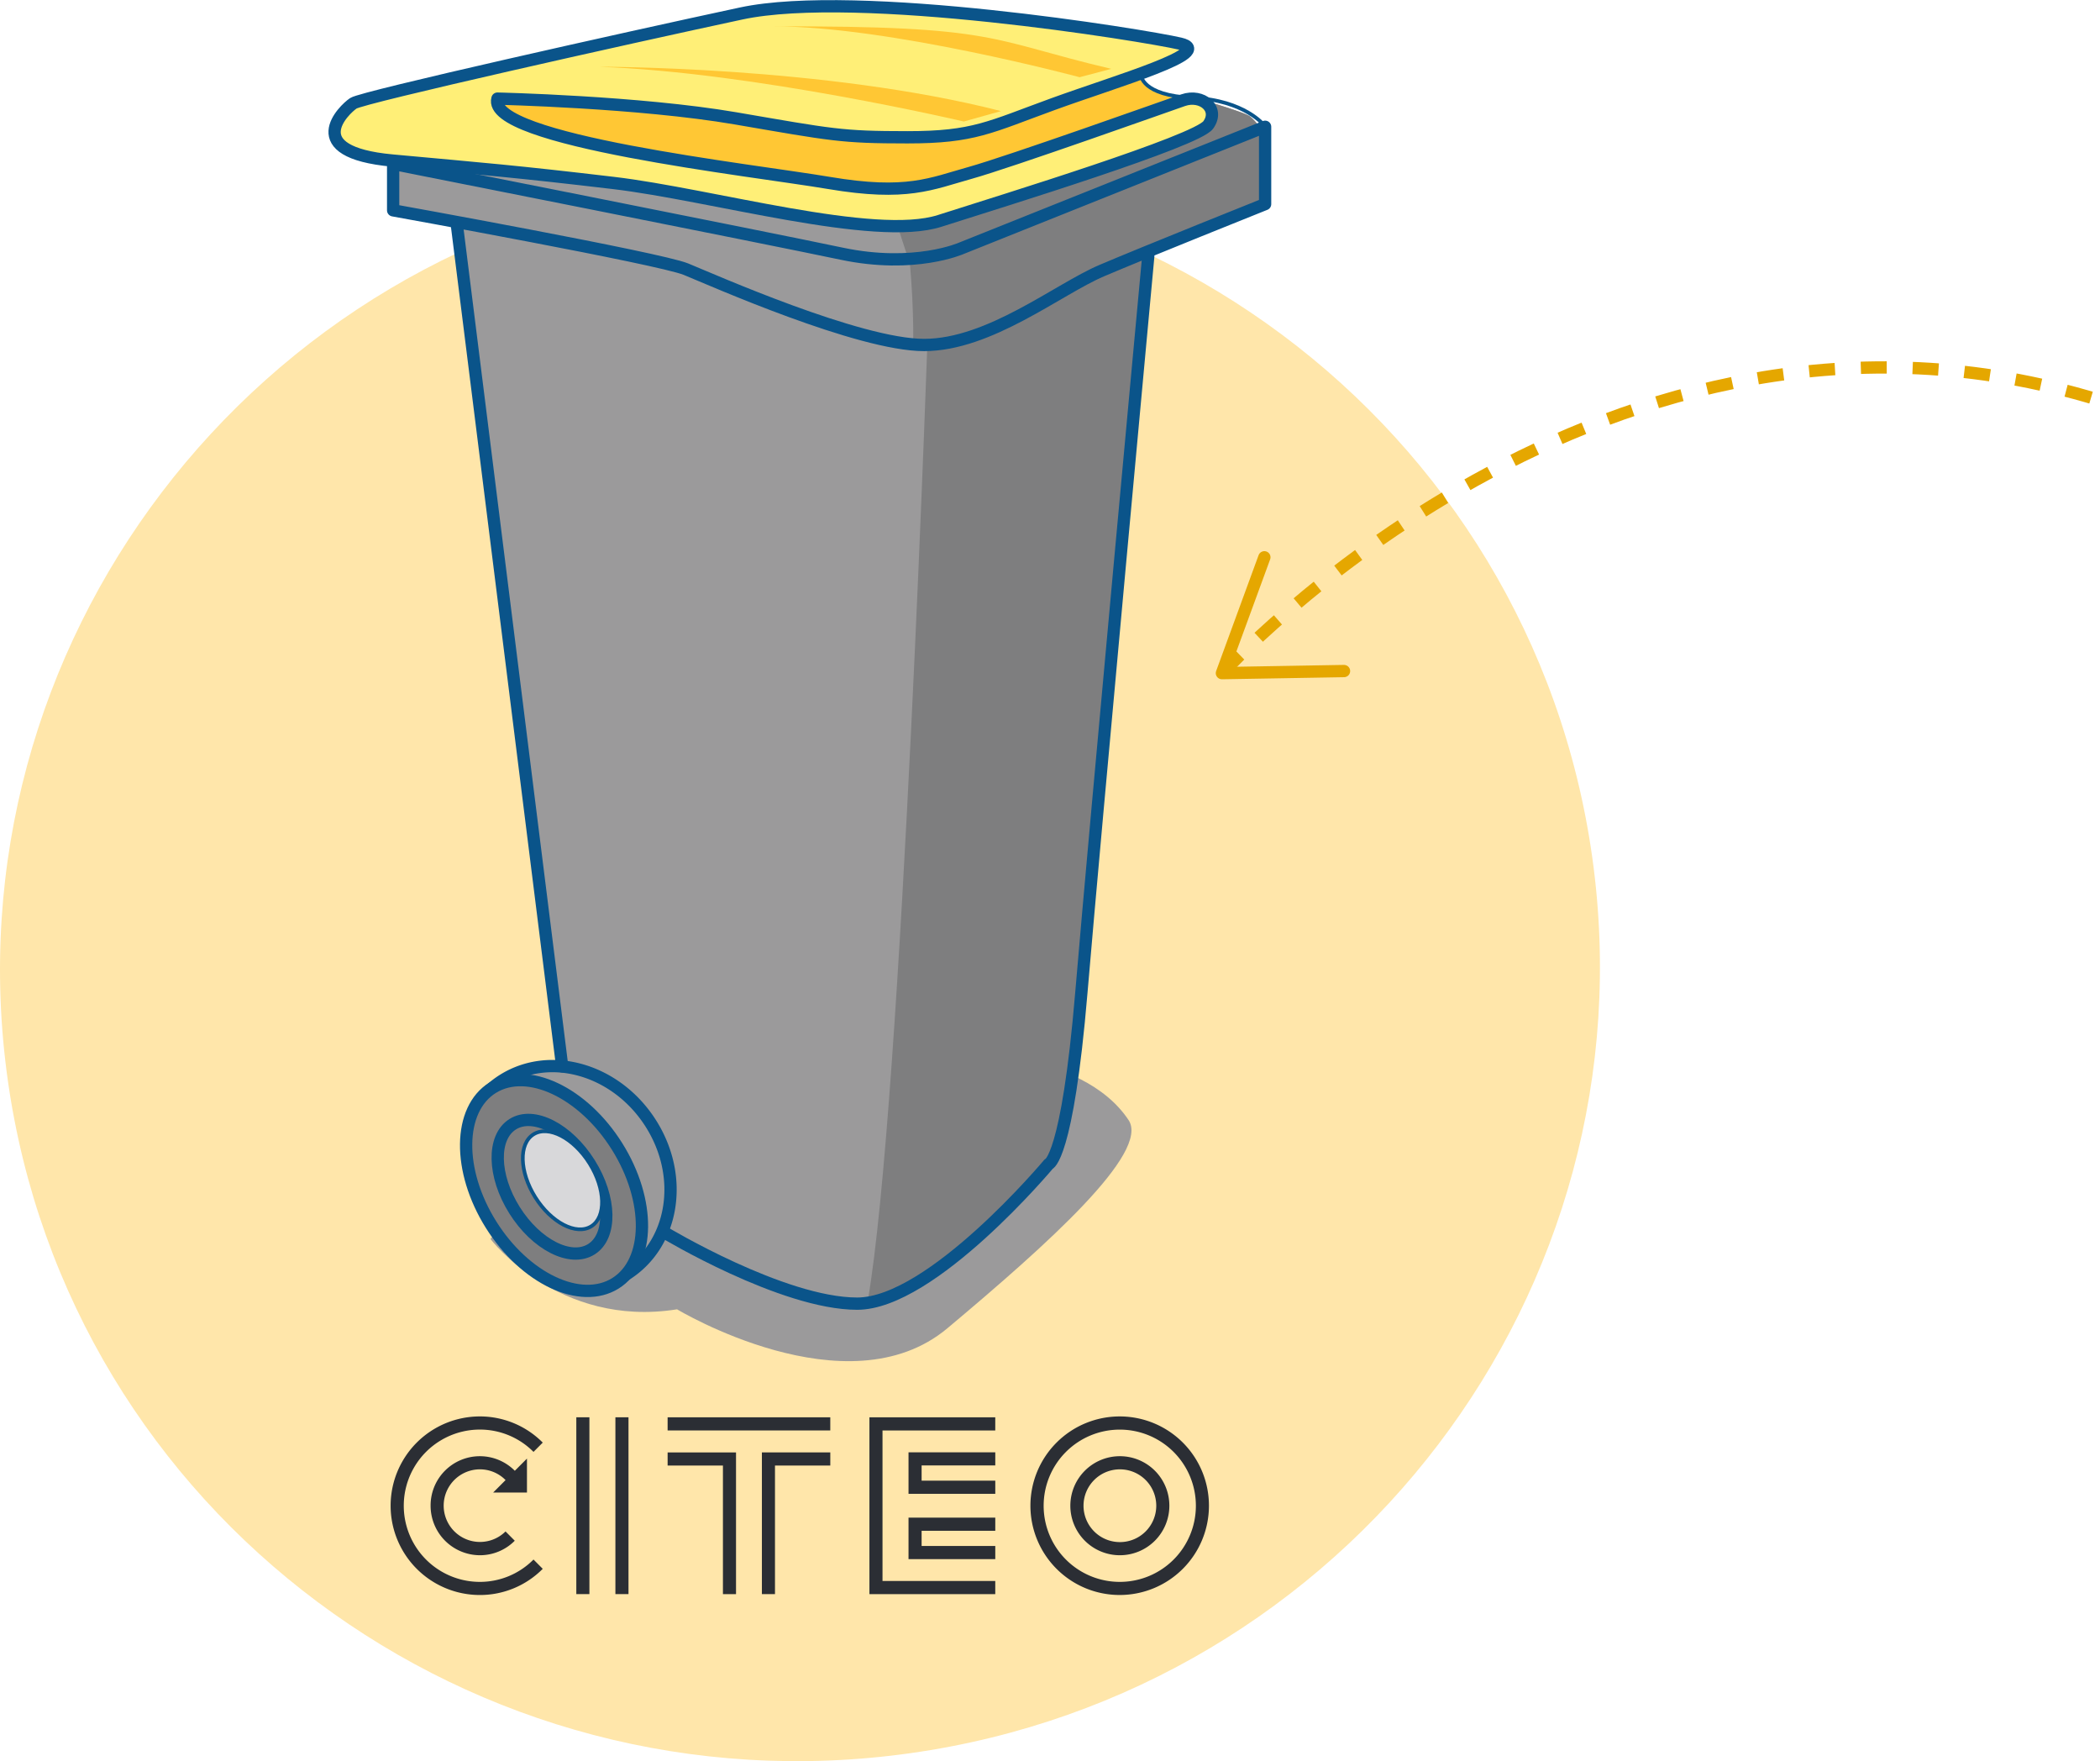 <svg xmlns="http://www.w3.org/2000/svg" width="342.102" height="286.847" viewBox="0 0 342.102 286.847">
  <path id="Tracé_3614" data-name="Tracé 3614" d="M100.563,174.244c71.278-10.018,121.018-75.364,111.1-145.952S135.913-91.4,64.638-81.384-56.38-6.023-46.458,64.568,29.285,184.262,100.563,174.244" transform="translate(47.719 111.305)" fill="#ffe6aa"/>
  <g id="Groupe_2510" data-name="Groupe 2510" transform="translate(-446.492 -1037.296)">
    <path id="Tracé_3615" data-name="Tracé 3615" d="M0,21.034S11.01,35.567,30.391,32.485c0,0,27.746,16.737,44.041,3.083S107.464,6.938,103.94,1.656c-14.975-22.464-84.121-5.727-85-4.406S0,21.034,0,21.034" transform="translate(526.399 1218.063)" fill="#9b9a9b"/>
    <path id="Tracé_3616" data-name="Tracé 3616" d="M76.769,3.159,63.945,140s-.507,13.635-9.642,21.214S34.76,181.456,19.279,176.578-3.309,166.643-2.8,165s2.868-15.158-8.716-23.371c0,0-7.756-2.4-8.085-3.536s-1.364-6.824-1.364-6.824L-32.876,31.095-36.428-1.5Z" transform="translate(557.715 1071.905)" fill="#9b9a9b"/>
    <path id="Tracé_3617" data-name="Tracé 3617" d="M6.721,9.2,21.173-4.366l22.268.917L30.62,133.389s-.51,13.635-9.645,21.217c-6.818,5.656-14.347,14.142-24.163,16.056C2.4,138.532,6.721,9.2,6.721,9.2" transform="translate(591.042 1078.514)" fill="#7e7e7f"/>
    <path id="Tracé_3618" data-name="Tracé 3618" d="M85.759,0s6.407,1.833,7.678,2.62a7.389,7.389,0,0,1,2.157,2.912s-53.171,23.4-53.55,23.4S-39.3,13.517-39.3,13.517-41.2,9.6-40.564,9.475,85.759,0,85.759,0" transform="translate(556.649 1053.605)" fill="#9b9a9b"/>
    <path id="Tracé_3619" data-name="Tracé 3619" d="M36.7,0s6.407,1.833,7.678,2.62A7.39,7.39,0,0,1,46.54,5.531S-6.815,24.676-11.072,26.4L-17.417,6.948l2.626-3.111C12.458,1.8,36.7,0,36.7,0" transform="translate(605.703 1053.605)" fill="#7e7e7f"/>
    <path id="Tracé_3620" data-name="Tracé 3620" d="M96.387,0,46.9,19.835s-7.613,3.409-19.543.883S-45.737,6.063-45.737,6.063v7.582s43.4,7.831,47.714,9.6,28.172,12.38,38.83,12.38,21.826-9.1,28.93-12.125S96.387,12.632,96.387,12.632Z" transform="translate(556.237 1057.901)" fill="#9b9a9b"/>
    <path id="Tracé_3621" data-name="Tracé 3621" d="M.43,24.075A137.377,137.377,0,0,0-.2,10.051c3.437-.534,8.5-1.641,8.5-1.641L57.787-11.424V1.211S38.244,9.041,31.137,12.074C24.512,14.9,11.088,24.582.43,24.075" transform="translate(594.836 1069.324)" fill="#7e7e7f"/>
    <path id="Tracé_3622" data-name="Tracé 3622" d="M0,2.4s19.782.162,25.751,1.389S56.6,8.846,65.476,8.594s16.5-2.4,27.917-6.569S104.428-1.434,105.45-.122,110.779,2.4,110.779,2.4L99.739,6.447S70.3,18.069,60.529,16.931s-50.5-7.812-53.55-9.468S.379,5.024,0,2.4" transform="translate(528.013 1051.201)" fill="#ffc734"/>
    <path id="Tracé_3623" data-name="Tracé 3623" d="M96.336,0,46.872,19.788s-7.61,3.4-19.53.883S-45.713,6.05-45.713,6.05v7.563s43.376,7.812,47.69,9.577S30.133,35.543,40.785,35.543,62.6,26.469,69.7,23.442,96.336,12.6,96.336,12.6Z" transform="translate(556.25 1057.941)" fill="none" stroke="#0a548a" stroke-linecap="round" stroke-linejoin="round" stroke-width="2"/>
    <path id="Tracé_3624" data-name="Tracé 3624" d="M0,2.88a14.721,14.721,0,0,1,2.539-2C10.31-3.95,21.087-.737,26.609,8.063S30.21,27.8,22.442,32.63" transform="translate(525.958 1212.298)" fill="#9b9a9b" stroke="#0a548a" stroke-linecap="round" stroke-linejoin="round" stroke-width="2"/>
    <path id="Tracé_3626" data-name="Tracé 3626" d="M0,0,17.131,136.857" transform="translate(520.943 1074.111)" fill="none" stroke="#0a548a" stroke-linecap="round" stroke-linejoin="round" stroke-width="2"/>
    <path id="Tracé_3627" data-name="Tracé 3627" d="M0,107.813s19.269,11.616,31.441,11.616S62.627,96.7,62.627,96.7s3.042-.758,5.326-27.9,10.9-119.956,10.9-119.956" transform="translate(554.697 1130.196)" fill="none" stroke="#0a548a" stroke-linecap="round" stroke-linejoin="round" stroke-width="2"/>
    <path id="Tracé_3628" data-name="Tracé 3628" d="M17.991,10.2s23.082.519,38.809,3.219S73.971,16.5,84.791,16.5s13.356-1.638,23.756-5.419,26.634-8.446,20.674-9.832S76.588-7.712,57.688-3.663-3.95,9.95-5.473,10.957-14.224,18.9.869,20.286s20.04,1.765,36.018,3.654,42.491,9.58,53.143,6.178,41.854-12.983,43.756-15.63-1.013-5.093-4.083-4.033c-2.592.895-28.383,10.084-34.725,11.849S84.7,26.084,72.02,23.94,16.089,17.007,17.991,10.2" transform="translate(509.537 1043.157)" fill="#ffef77"/>
    <path id="Tracé_3629" data-name="Tracé 3629" d="M17.991,10.2s23.082.519,38.809,3.219S73.971,16.5,84.791,16.5s13.356-1.638,23.756-5.419,26.634-8.446,20.674-9.832S76.588-7.712,57.688-3.663-3.95,9.95-5.473,10.957-14.224,18.9.869,20.286s20.04,1.765,36.018,3.654,42.491,9.58,53.143,6.178,41.854-12.983,43.756-15.63-1.013-5.093-4.083-4.033c-2.592.895-28.383,10.084-34.725,11.849S84.7,26.084,72.02,23.94,16.089,17.007,17.991,10.2Z" transform="translate(509.537 1043.157)" fill="none" stroke="#0a548a" stroke-linecap="round" stroke-linejoin="round" stroke-width="2"/>
    <path id="Tracé_3630" data-name="Tracé 3630" d="M0,0S0,3.378,8.471,3.754,20.1,8.256,20.1,8.256" transform="translate(632.357 1049.478)" fill="none" stroke="#0a548a" stroke-linecap="round" stroke-linejoin="round" stroke-width="0.6"/>
    <path id="Tracé_3631" data-name="Tracé 3631" d="M16.494,22.448C10.83,25.972,1.762,21.7-3.76,12.9S-9.167-5.892-3.5-9.416,11.231-8.664,16.752.133s5.407,18.791-.258,22.314" transform="translate(530.252 1223.867)" fill="#7e7e7f"/>
    <path id="Tracé_3632" data-name="Tracé 3632" d="M16.494,22.448C10.83,25.972,1.762,21.7-3.76,12.9S-9.167-5.892-3.5-9.416,11.231-8.664,16.752.133,22.159,18.924,16.494,22.448Z" transform="translate(530.252 1223.867)" fill="none" stroke="#0a548a" stroke-linecap="round" stroke-linejoin="round" stroke-width="2"/>
    <path id="Tracé_3633" data-name="Tracé 3633" d="M10.334,14.286c-3.378,2.1-8.977-.755-12.507-6.38s-3.654-11.892-.277-14S6.528-5.334,10.058.294s3.654,11.889.277,13.993" transform="translate(532.475 1226.488)" fill="#7e7e7f"/>
    <path id="Tracé_3634" data-name="Tracé 3634" d="M10.334,14.286c-3.378,2.1-8.977-.755-12.507-6.38s-3.654-11.892-.277-14S6.528-5.334,10.058.294,13.712,12.183,10.334,14.286Z" transform="translate(532.475 1226.488)" fill="none" stroke="#0a548a" stroke-linecap="round" stroke-linejoin="round" stroke-width="2"/>
    <path id="Tracé_3635" data-name="Tracé 3635" d="M7.564,10.5c-2.442,1.52-6.526-.6-9.123-4.739S-4.278-2.969-1.836-4.489s6.529.6,9.123,4.739,2.719,8.726.277,10.245" transform="translate(535.247 1226.53)" fill="#d8d8da"/>
    <path id="Tracé_3636" data-name="Tracé 3636" d="M7.564,10.5c-2.442,1.52-6.526-.6-9.123-4.739S-4.278-2.969-1.836-4.489s6.529.6,9.123,4.739S10.007,8.976,7.564,10.5Z" transform="translate(535.247 1226.53)" fill="none" stroke="#0a548a" stroke-linecap="round" stroke-linejoin="round" stroke-width="0.6"/>
    <path id="Tracé_3637" data-name="Tracé 3637" d="M40.334,6.044S5.953-2.023-19.139-2.868c0,0,36.857-.131,65.529,7.215Z" transform="translate(563.168 1051.043)" fill="#ffc734"/>
    <path id="Tracé_3638" data-name="Tracé 3638" d="M33.913,5.618s-31.164-8.362-50-8.278C20.955-2.788,19.034-.454,39.071,4.256Z" transform="translate(588.453 1044.254)" fill="#ffc734"/>
  </g>
  <g id="Groupe_2511" data-name="Groupe 2511" transform="translate(-107.408 -1095.913)">
    <path id="Tracé_3640" data-name="Tracé 3640" d="M10.857,20.2a12.4,12.4,0,0,1,0-24.807A12.29,12.29,0,0,1,19.589-.972l1.505-1.513A14.421,14.421,0,0,0,10.857-6.749a14.543,14.543,0,0,0,0,29.087,14.4,14.4,0,0,0,10.237-4.264L19.589,16.56A12.29,12.29,0,0,1,10.857,20.2" transform="translate(174.73 1333.358)" fill="#2b2e34"/>
    <path id="Tracé_3641" data-name="Tracé 3641" d="M7.64,4.435h5.506v-5.53L11.166.894,11.158.882a8.024,8.024,0,0,0-13.711,5.7A8.059,8.059,0,0,0,5.48,14.648a7.983,7.983,0,0,0,5.678-2.364L9.653,10.772A5.913,5.913,0,1,1,5.48.658,5.871,5.871,0,0,1,9.437,2.191l.224.216Z" transform="translate(180.108 1334.57)" fill="#2b2e34"/>
    <path id="Tracé_3643" data-name="Tracé 3643" d="M35.681,13.859h2.132v-28.8H35.681Z" transform="translate(171.98 1341.69)" fill="#2b2e34"/>
    <path id="Tracé_3644" data-name="Tracé 3644" d="M34.086,13.859h2.132v-28.8H34.086Z" transform="translate(167.207 1341.69)" fill="#2b2e34"/>
    <path id="Tracé_3645" data-name="Tracé 3645" d="M37.811-12.8h26.5v-2.14h-26.5Z" transform="translate(178.355 1341.693)" fill="#2b2e34"/>
    <path id="Tracé_3645-2" data-name="Tracé 3645" d="M0,1.6H9.011V22.546h2.132V-.536H0Z" transform="translate(216.167 1333.007)" fill="#2b2e34"/>
    <path id="Tracé_3646" data-name="Tracé 3646" d="M0,17.3H2.132V-3.641h9.011v-2.14H0Z" transform="translate(231.525 1338.25)" fill="#2b2e34"/>
    <path id="Tracé_3647" data-name="Tracé 3647" d="M0,21.583H20.5v-2.14H2.132V-5.072H20.5v-2.14H0Z" transform="translate(249.042 1333.967)" fill="#2b2e34"/>
    <path id="Tracé_3648" data-name="Tracé 3648" d="M0,5.067H14.134V2.927h-12V.447h12v-2.14H0Z" transform="translate(255.411 1334.148)" fill="#2b2e34"/>
    <path id="Tracé_3649" data-name="Tracé 3649" d="M0,5.067H14.134V2.927h-12V.447h12v-2.14H0Z" transform="translate(255.411 1344.786)" fill="#2b2e34"/>
    <path id="Tracé_3646-2" data-name="Tracé 3646" d="M10.857,0A14.541,14.541,0,1,0,25.339,14.541,14.532,14.532,0,0,0,10.857,0m0,26.947A12.4,12.4,0,1,1,23.211,14.541,12.394,12.394,0,0,1,10.857,26.947" transform="translate(279.013 1326.611)" fill="#2b2e34"/>
    <path id="Tracé_3647-2" data-name="Tracé 3647" d="M6.021,0a8.065,8.065,0,1,0,8.033,8.065A8.059,8.059,0,0,0,6.021,0m0,13.99a5.925,5.925,0,1,1,5.9-5.925,5.921,5.921,0,0,1-5.9,5.925" transform="translate(283.849 1333.088)" fill="#2b2e34"/>
  </g>
  <path id="Tracé_3653" data-name="Tracé 3653" d="M-3994.652-15799.27s39.56-84.406,123.469-84.406" transform="translate(-600.097 16386.571) rotate(17)" fill="none" stroke="#e5a700" stroke-width="2" stroke-dasharray="4.22 4.22"/>
  <path id="Tracé_3654" data-name="Tracé 3654" d="M0,14.543l19.4,5.244L17.327,0" transform="translate(220.459 92.034) rotate(95)" fill="none" stroke="#e5a700" stroke-linecap="round" stroke-linejoin="round" stroke-width="2"/>
</svg>
